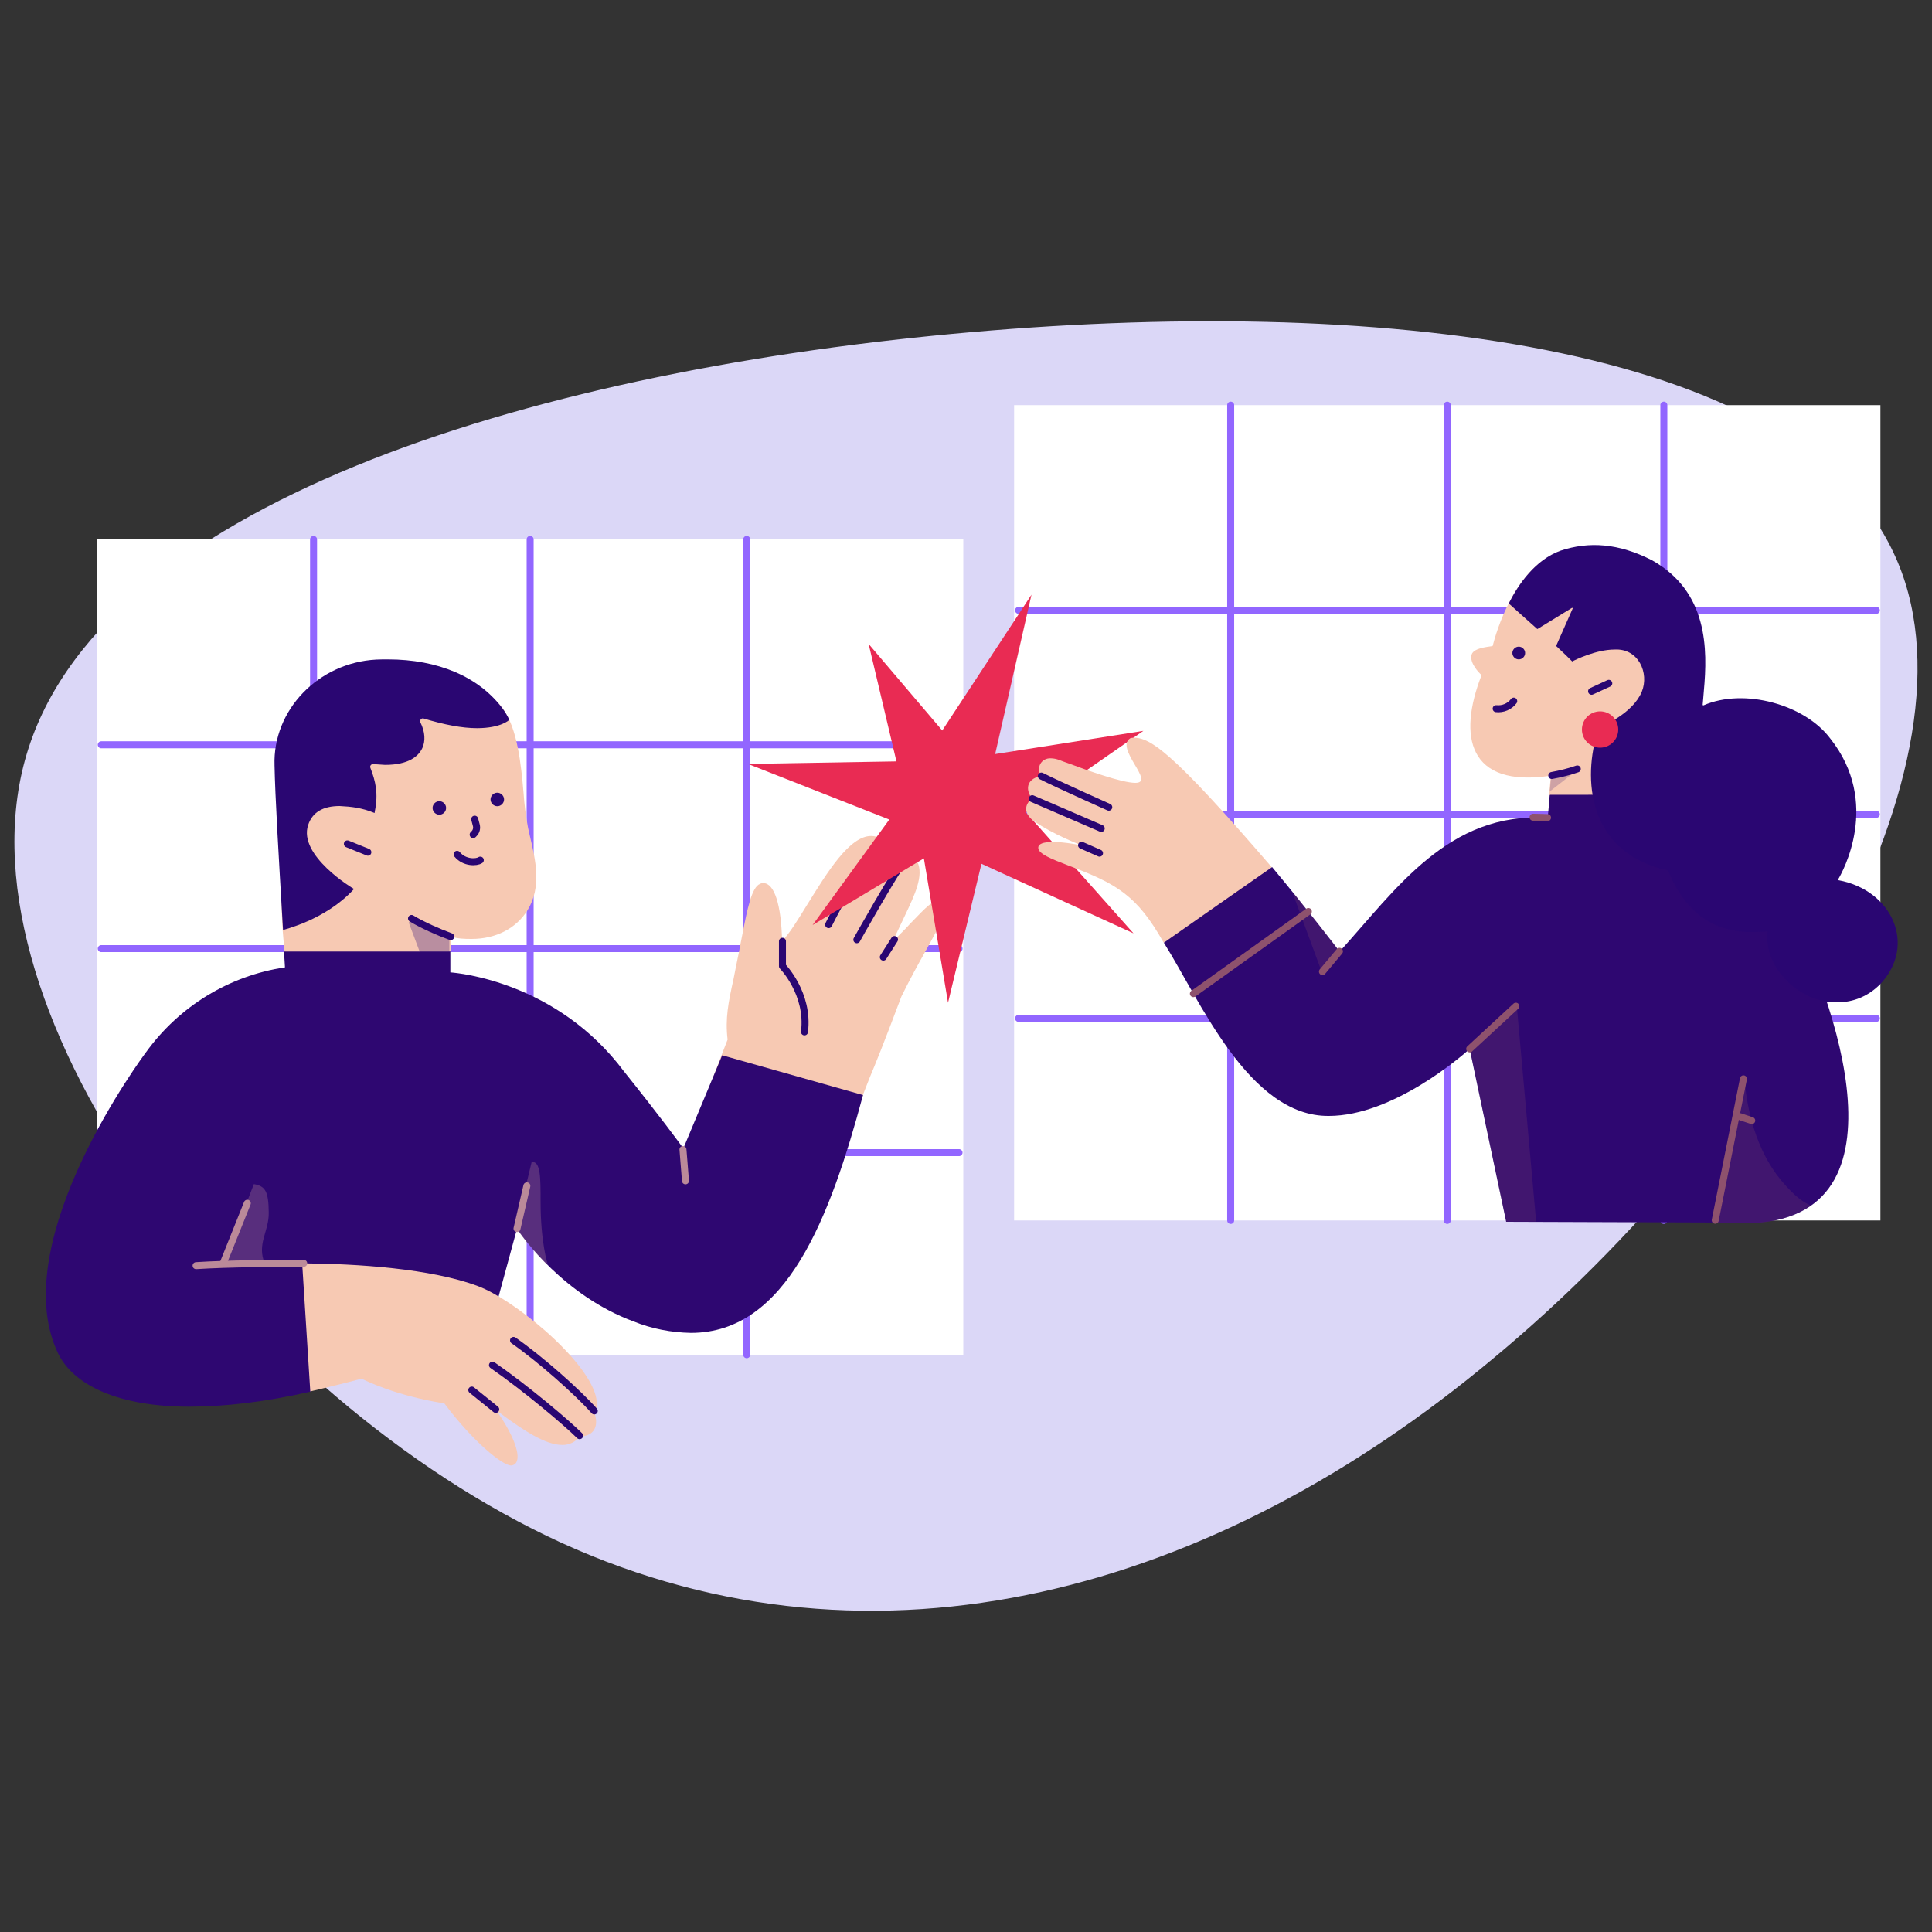 <?xml version="1.0" encoding="UTF-8"?>
<!-- Generator: Adobe Illustrator 26.1.0, SVG Export Plug-In . SVG Version: 6.00 Build 0)  -->
<svg xmlns="http://www.w3.org/2000/svg" xmlns:xlink="http://www.w3.org/1999/xlink" version="1.1" id="Livello_1" x="0px" y="0px" viewBox="0 0 1000 1000" style="enable-background:new 0 0 1000 1000;" xml:space="preserve">
<rect x="0" y="0" width="1000" height="1000" fill="#333333" stroke="none"/>
<style type="text/css">
	.st0{fill:#DBD7F7;}
	.st1{fill:#FFFFFF;}
	.st2{fill:none;stroke:#9266FF;stroke-width:3.619;stroke-linecap:round;stroke-linejoin:round;}
	.st3{fill:#F7C9B3;}
	.st4{fill:#2A0672;}
	.st5{fill:none;stroke:#2A0672;stroke-width:3.619;stroke-linecap:round;stroke-linejoin:round;}
	.st6{opacity:0.3;fill:#2A0672;enable-background:new    ;}
	.st7{fill:#2E0771;}
	.st8{fill:none;stroke:#BB8A99;stroke-width:3.619;stroke-linecap:round;stroke-linejoin:round;}
	.st9{opacity:0.3;fill:#BB8A99;enable-background:new    ;}
	.st10{fill:#E92B53;}
	.st11{opacity:0.2;fill:#8E526D;enable-background:new    ;}
	.st12{opacity:0.2;fill:#2A0672;enable-background:new    ;}
	.st13{fill:none;stroke:#8E526D;stroke-width:3.619;stroke-linecap:round;stroke-linejoin:round;}
</style>
<g id="a">
</g>
<g id="b">
	<g id="c">
		<path class="st0" d="M980,285.9c51.4,107.8-63,297.7-207.2,417.3C628.8,823.6,454.1,873,290.7,798.6    C128.1,724.2-23.4,526,12.9,393.5s260.3-200.2,480.2-220.7C713,152.2,929.4,178,980,285.9z"></path>
		<g>
			<path class="st1" d="M498.6,279.2H50.2v422h448.4V279.2z"></path>
			<path class="st2" d="M162.3,279.2v422"></path>
			<path class="st2" d="M274.4,279.2v422"></path>
			<path class="st2" d="M386.5,279.2v422"></path>
			<path class="st2" d="M496.4,385.5h-444"></path>
			<path class="st2" d="M496.4,491h-444"></path>
			<path class="st2" d="M496.4,596.6h-444"></path>
		</g>
		<g>
			<path class="st1" d="M973.3,209.7H524.9v422h448.4V209.7z"></path>
			<path class="st2" d="M637,209.7v422"></path>
			<path class="st2" d="M749.1,209.7v422"></path>
			<path class="st2" d="M861.2,209.7v422"></path>
			<path class="st2" d="M971.2,315.9h-444"></path>
			<path class="st2" d="M971.2,421.5h-444"></path>
			<path class="st2" d="M971.2,527.1h-444"></path>
		</g>
		<g>
			<path class="st3" d="M233.2,492.5l0.1-7.7c3.8,1.1,7,1.2,10.8,1.2c12.5,0,23-5.4,28.9-14.8c7.5-12.1,4.3-25.8,1.1-39.2     c-0.3-1.2-0.5-2.4-0.8-3.6c-1.1-5.9-1.9-11.8-2.3-17.8c-1.3-14.9-3.1-33.5-10.9-44.1c-12.2-16.4-27.7-5.2-53.7-5.2     c-2,0-10.5-1.6-12.5-1.5c-29.9,1.6-45.8,9.1-44.8,37.8c0.5,17.2-5.5,41.4-2.8,83.8l1.1,13l35.3,12.2L233.2,492.5L233.2,492.5z"></path>
			<path class="st4" d="M183,460.4l0.3-0.3L183,460c-0.3-0.1-28.8-17.2-23.5-33c2.2-6.6,7.7-9.8,16.3-9.8c6.1,0.3,11.4,0.9,17.8,3.5     l0.3,0.1l0.1-0.8c1.9-9.3,0.4-15.6-2.3-22.6c-0.4-0.9,0.4-2,1.5-1.9c2,0.1,4,0.3,6.1,0.4c12.4,0,17.2-4.6,19.1-8.3     c2-3.9,1.6-8.9-0.8-13.7c-0.5-1.1,0.5-2.4,1.7-2c10.6,3.2,19.9,5,27.6,5c12.5,0,16.7-4.3,16.7-4.3c-0.8-1.9-2.3-4.3-3.5-5.9     c-12.2-16.4-33.4-25.4-59.3-25.4c-2,0-4,0-6.1,0.1c-29.9,1.6-53.6,26.1-52.6,54.8c0.3,15.7,2,44.7,4.4,85.2     C146.4,481.2,168.1,476.5,183,460.4L183,460.4z"></path>
			<path class="st5" d="M233.3,484.8c-6.3-2.3-14.5-5.9-20.3-9.4"></path>
			<path class="st5" d="M190.4,441.1l-10.6-4.3"></path>
			<path class="st5" d="M245.7,424l0.8,3c0.5,1.7,0,3.5-1.3,4.7l-0.3,0.3"></path>
			<path class="st5" d="M248.6,445.2c-1.9,1.3-8.2,1.6-12-3"></path>
			<path class="st4" d="M227.4,421.7c-1.9,0-3.5-1.6-3.5-3.5s1.6-3.5,3.5-3.5c1.9,0,3.5,1.6,3.5,3.5     C230.9,420.1,229.3,421.7,227.4,421.7z"></path>
			<path class="st4" d="M257.4,417.3c-1.9,0-3.5-1.6-3.5-3.5s1.6-3.5,3.5-3.5c1.9,0,3.5,1.6,3.5,3.5     C260.9,415.7,259.3,417.3,257.4,417.3z"></path>
			<path class="st3" d="M445.1,570.9c2.1-5.9,3.5-9,5.2-13.5c2.8-6.7,6.6-15.9,16.3-41.7c4.4-8.9,8.6-16.6,12.4-23.3     c7.7-13.9,12.2-22.2,9.7-24.9c-0.7-0.7-1.5-1.1-2.6-1.1c-3.8,0-5.8,2.2-15.1,11.8c-1.3,1.5-5.2,5.5-7.7,7.9     c-0.3,0.3-0.7,0-0.5-0.4c1.5-3.2,4.2-8.9,5.4-11.4c5.2-11,10.1-21,6.6-28.3c-0.9-1.9-2.7-3.2-4.7-3.6c-0.1-6.1-3-9.7-7.7-9.7     c-2.2,0.1-4.2,0.7-6.1,1.6c-1.6-1.1-3.5-1.6-5.4-1.6c-11.2,0-22.7,18.8-33,35.4c-4.8,7.8-9.3,15.2-13.1,19c-0.4-18.8-4-30-9.7-30     c-0.7,0-1.2,0.1-1.7,0.4c-4.3,1.6-6.6,13-9.2,26.4c-0.5,2.8-1.2,5.8-1.7,8.8c-1.1,5.2-2,9.8-2.8,13.9     c-2.7,12.2-4.4,20.5-3.1,31.5c-4.3,10.9-8.5,22.2-12.2,32l-0.7,1.9L445.1,570.9L445.1,570.9z"></path>
			<path class="st5" d="M405,487.2v12.9c0,0,13.9,14.1,11.4,34"></path>
			<path class="st5" d="M455.4,434.7c-14.5,19.5-26.5,43.9-26.5,43.9"></path>
			<path class="st5" d="M470,442.5c-6.5,8.1-26.5,43.9-26.5,43.9"></path>
			<path class="st5" d="M463,486.3l-5.8,9.1"></path>
			<path class="st6" d="M232.6,494.2v-9.7l-2.6-0.7c-6.9-2-11.4-4-18-7l-0.4,0.8L220,500L232.6,494.2z"></path>
			<path class="st7" d="M97.8,728.1c18.3,0,39.3-2.4,63-7.8l0.8-1.2l-1.9-26.1h92.4l15.5-57c2.8,4.3,24.4,34.7,60.4,48     c9.4,3.8,19.5,5.7,29.6,5.9c49.6,0,72.1-59.9,89.1-123.1l-72.9-20.6l-20.1,48.2c-1.7-2.4-12.2-16.7-30.7-39.8     c-34.7-46.4-85.7-51-89.9-51.3v-10.8h-86.1l0.5,8.2c-28.9,4.3-54.8,20.2-71.9,43.9c-0.7,0.9-72.3,96.7-46.1,154.7     C37.5,717.6,62.6,728.1,97.8,728.1L97.8,728.1z"></path>
			<path class="st8" d="M267.6,635.9l5.1-22.1"></path>
			<path class="st9" d="M283.4,654.1c0-0.1-3.6-10.9-3.6-32.2c0-12.4,0-20.5-4.3-20.5h-0.3l-8.2,33.9v0.1c4.6,6.7,10,13,15.7,18.8     L283.4,654.1L283.4,654.1z"></path>
			<path class="st8" d="M128,622.8l-12.5,31.2"></path>
			<path class="st3" d="M264.4,758.5h0.3c1.2-0.1,2.4-0.9,2.8-2.2c1.7-4.3-2.3-14.4-10.4-26c1.5,0.9,3,2,4.4,3.1     c9.1,6.5,20.6,14.5,29.5,14.5c3.6,0.1,7-1.6,9.1-4.4c3.2,0,5.7-1.1,7.1-3c1.6-2.2,1.8-5.4,0.5-9c1.6-2.8,1.6-6.5,0.1-10.8     c-3-8.6-12.4-20.3-25.7-32c-12.2-10.6-25.4-19.5-34.7-23c-24.2-9.1-62.7-11.6-90.7-11.8h-0.3l4.2,66.3c0,0,16.7-3.9,26.6-6.6     c1.3,0.7,17.4,8.8,42.8,12.8C244.6,746,260.1,758.5,264.4,758.5L264.4,758.5z"></path>
			<path class="st9" d="M137.2,654.5l-0.1-0.4c-4.4-10.2,2.2-16.7,2-26.5c-0.1-11-1.8-13.7-7.7-14.7l-16,41.2L137.2,654.5z"></path>
			<path class="st5" d="M307.6,730.3c-8.6-9.7-27.9-26.8-41.8-36.5"></path>
			<path class="st5" d="M300,743.1c-6.5-6.5-27.9-24.6-45.1-36.5"></path>
			<path class="st5" d="M256.6,729.5l-12.4-10"></path>
			<path class="st8" d="M353.5,595l1.3,16.2"></path>
			<path class="st8" d="M157.2,653.9c-14,0-38.5,0.1-55.7,1.2"></path>
		</g>
		<path class="st10" d="M508,447.1l78.7,36L531,420.5l60.8-42.2l-76.7,12l18.8-82.5l-46.2,70.3l-38.1-44.8l14.4,60.8l-76.9,1.3    l73.2,28.8l-39.7,54.6l57.6-34.5l12.5,74.7L508,447.1L508,447.1z"></path>
		<g>
			<path class="st3" d="M602.3,487.9c-13.9-24.7-24.5-30.5-49.3-39.9c-9.1-3.5-15.6-6.1-15.6-9.2c0-2,2.5-3,7.6-3     c6.3,0,14.4,1.7,14.7,1.7c-0.4-0.1-15.2-5.9-24.2-12.3c-6-4-5.2-9.1-1.3-11.8c-2.9-3.7-4-10,4.7-11.8c-2.8-4.2,0-9.3,5-9.1     c3.5,0.1,5,1.3,9.1,2.6c9.7,3.6,27.7,10.1,34.6,10.1c10.9,0.1-11.1-18.1-2.4-23.2c9.4-1.5,21.3,6.8,73,66.8     c0,0-13.1,11-27.2,20.8C617.1,479.3,602.3,487.9,602.3,487.9L602.3,487.9z"></path>
			<path class="st3" d="M802.6,401.5c-42.7,6.4-48.1-20.4-35.8-51.9c0-0.1,0-0.2-0.1-0.3c-0.9-0.8-6.3-6.1-5-10.5     c1.2-4,11.1-4.1,10.9-4.5c1.7-6.7,11.3-40.6,34.9-48.9c4.7-1.9,10.2,1.7,16.5,1.7c7.3,0,17.3-1,28.9,5.4     c28,15.5,23.6,44.4,21.8,65.1c-0.6,7.5,3.6,35.9,1.6,53.6c0,0.1-0.1,0.2-0.3,0.3l-57.1,5.6h-0.1l-16.8-5.5     c-0.1,0-0.2-0.2-0.2-0.3l0.9-9.5C803,401.6,802.8,401.4,802.6,401.5L802.6,401.5z"></path>
			<path class="st7" d="M894.2,632.8l-114.6-0.4c-0.1,0,0,0.1,0,0l-18.8-89c0-0.2-0.3-0.3-0.4-0.2c-3.7,3.3-39.4,34.4-72.6,34.4     c-41.4,0.4-66.9-60.3-85.3-89.5c-0.1-0.1-0.1-0.3,0.1-0.3c3.4-2.4,52.3-36.6,55.7-38.9c0.1-0.1,0.3-0.1,0.3,0.1     c17.8,21.4,32.8,40.9,34.6,43.3c0.1,0.1,0.3,0.1,0.4,0c29.1-32.1,56.2-72.2,107.2-69c0.2,0,0.3-0.1,0.3-0.2     c0.2-1.5,0.9-9.9,1-11.4c0-0.1,0.1-0.3,0.3-0.3l73.9-0.1c0.2,0,0.3,0.1,0.3,0.3c-0.6,5.5-1.2,11.2-1.6,12.6c0,0.1,0,0.3,0.2,0.3     c14.7,6.1,36.1,21.1,48.7,43.5c20.5,36.8,69.8,160.4-15.9,165L894.2,632.8C894.3,632.8,894.1,632.7,894.2,632.8L894.2,632.8z"></path>
			<path class="st11" d="M779.6,632.3L760.8,543c0-0.1,0-0.2,0.1-0.3c1.5-1.4,18.7-16.7,23.8-22c0.2-0.2,0.4-0.1,0.4,0.2l10,111.4     H779.6C779.6,632.5,779.4,632.3,779.6,632.3L779.6,632.3z"></path>
			<path class="st11" d="M892.1,612.3l10.3-54c0.1-0.3,0.4-0.3,0.5,0c1.3,15.4,5.7,36.5,18.9,52.5c7.7,9.3,12.6,12,15.3,13     c0.2,0.1,0.2,0.2,0,0.3c-12.5,8.6-27.8,8.9-29.2,9l-20.3-0.3C887.5,632.6,892.1,612.4,892.1,612.3z"></path>
			<path class="st12" d="M803.2,401.4c1-0.3,7-1.6,13.2-3.4c0.3-0.1,0.4,0.3,0.2,0.4l-14,10.9c-0.2,0.2-0.4,0-0.4-0.3l0.7-7.5     C803,401.5,803.1,401.4,803.2,401.4L803.2,401.4z"></path>
			<path class="st11" d="M669.5,462.2c11.1,13.5,17.5,22.2,23.8,30c0.1,0.1,0.1,0.3,0,0.3l-8.5,9.9c-0.5,0.6-0.7,0.5-0.8,0.3     l-14.9-40.4C669,462.2,669.4,462.1,669.5,462.2z"></path>
			<path class="st4" d="M950.9,518.8c-18.8,0.4-38.2-17.4-36-36.8l-0.6,0.1c-18.7,1.7-38.7-2.1-50.9-31.4c0-0.1-0.1-0.1-0.2-0.2     c-44.7-9.9-43.3-52.8-35.5-73.9c0-0.1,0.1-0.1,0.2-0.2c1.4-0.5,17.2-7,21.9-18.4c3.9-9.6-1.7-22.5-14.1-21.8     c-9.5,0-20.3,5.3-21.8,6.1c-0.1,0.1-0.3,0-0.3-0.1c-0.8-0.9-5-4.9-8-7.7c-0.1-0.1-0.1-0.2-0.1-0.3L814,315     c0.1-0.3-0.2-0.4-0.3-0.4l-17.8,10.9c-0.1,0.1-0.2,0.1-0.3,0c-7-6.2-13.5-12.1-14.5-13c-0.1-0.1-0.1-0.2-0.1-0.3     c5-9.9,13.7-22.5,26.8-27.2c14.6-4.8,29.9-3.9,47.3,5c29,16.3,28.8,45.9,26.8,67.7c-0.2,1.8-0.3,4.3-0.6,7.1     c0,0.2,0.2,0.3,0.4,0.3c21.1-9.2,52.5-0.4,65.6,17.1c26.5,33.3,6.3,69.4,4.1,73c-0.1,0.2,0,0.4,0.2,0.4     c27.7,5.1,40.5,33.3,21.9,53.5C967.2,515.6,959.4,518.8,950.9,518.8L950.9,518.8z"></path>
			<path class="st13" d="M900.7,578l6,2"></path>
			<path class="st13" d="M760.7,542.9l23.9-22.1"></path>
			<path class="st5" d="M774.4,366.8c3.5,0.4,7-1.1,9.1-3.9"></path>
			<path class="st5" d="M803.2,401.4c4.3-0.8,9-1.9,13.2-3.4"></path>
			<path class="st13" d="M801,423.2c0,0-4.4-0.2-7.5-0.2"></path>
			<path class="st5" d="M823.8,357.8l8.9-4.1"></path>
			<path class="st4" d="M786.1,341.3c1.8,0,3.3-1.5,3.3-3.3s-1.5-3.3-3.3-3.3c-1.8,0-3.3,1.5-3.3,3.3S784.3,341.3,786.1,341.3z"></path>
			<path class="st13" d="M617.7,514.3l59.5-42.5"></path>
			<path class="st13" d="M693.3,492.4c-3.9,4.6-8.8,10.5-8.8,10.5"></path>
			<path class="st5" d="M539,401.7c9.1,4.6,34.9,16.1,34.9,16.1"></path>
			<path class="st5" d="M534.3,413.4l35.7,15.4"></path>
			<path class="st5" d="M559.8,437.5l9.3,4.1"></path>
			<path class="st13" d="M887.8,631.6l14.6-73.2"></path>
			<path class="st10" d="M828.2,387c5.2,0,9.4-4.2,9.4-9.4s-4.2-9.4-9.4-9.4s-9.4,4.2-9.4,9.4S823,387,828.2,387z"></path>
		</g>
	</g>
</g>
</svg>
